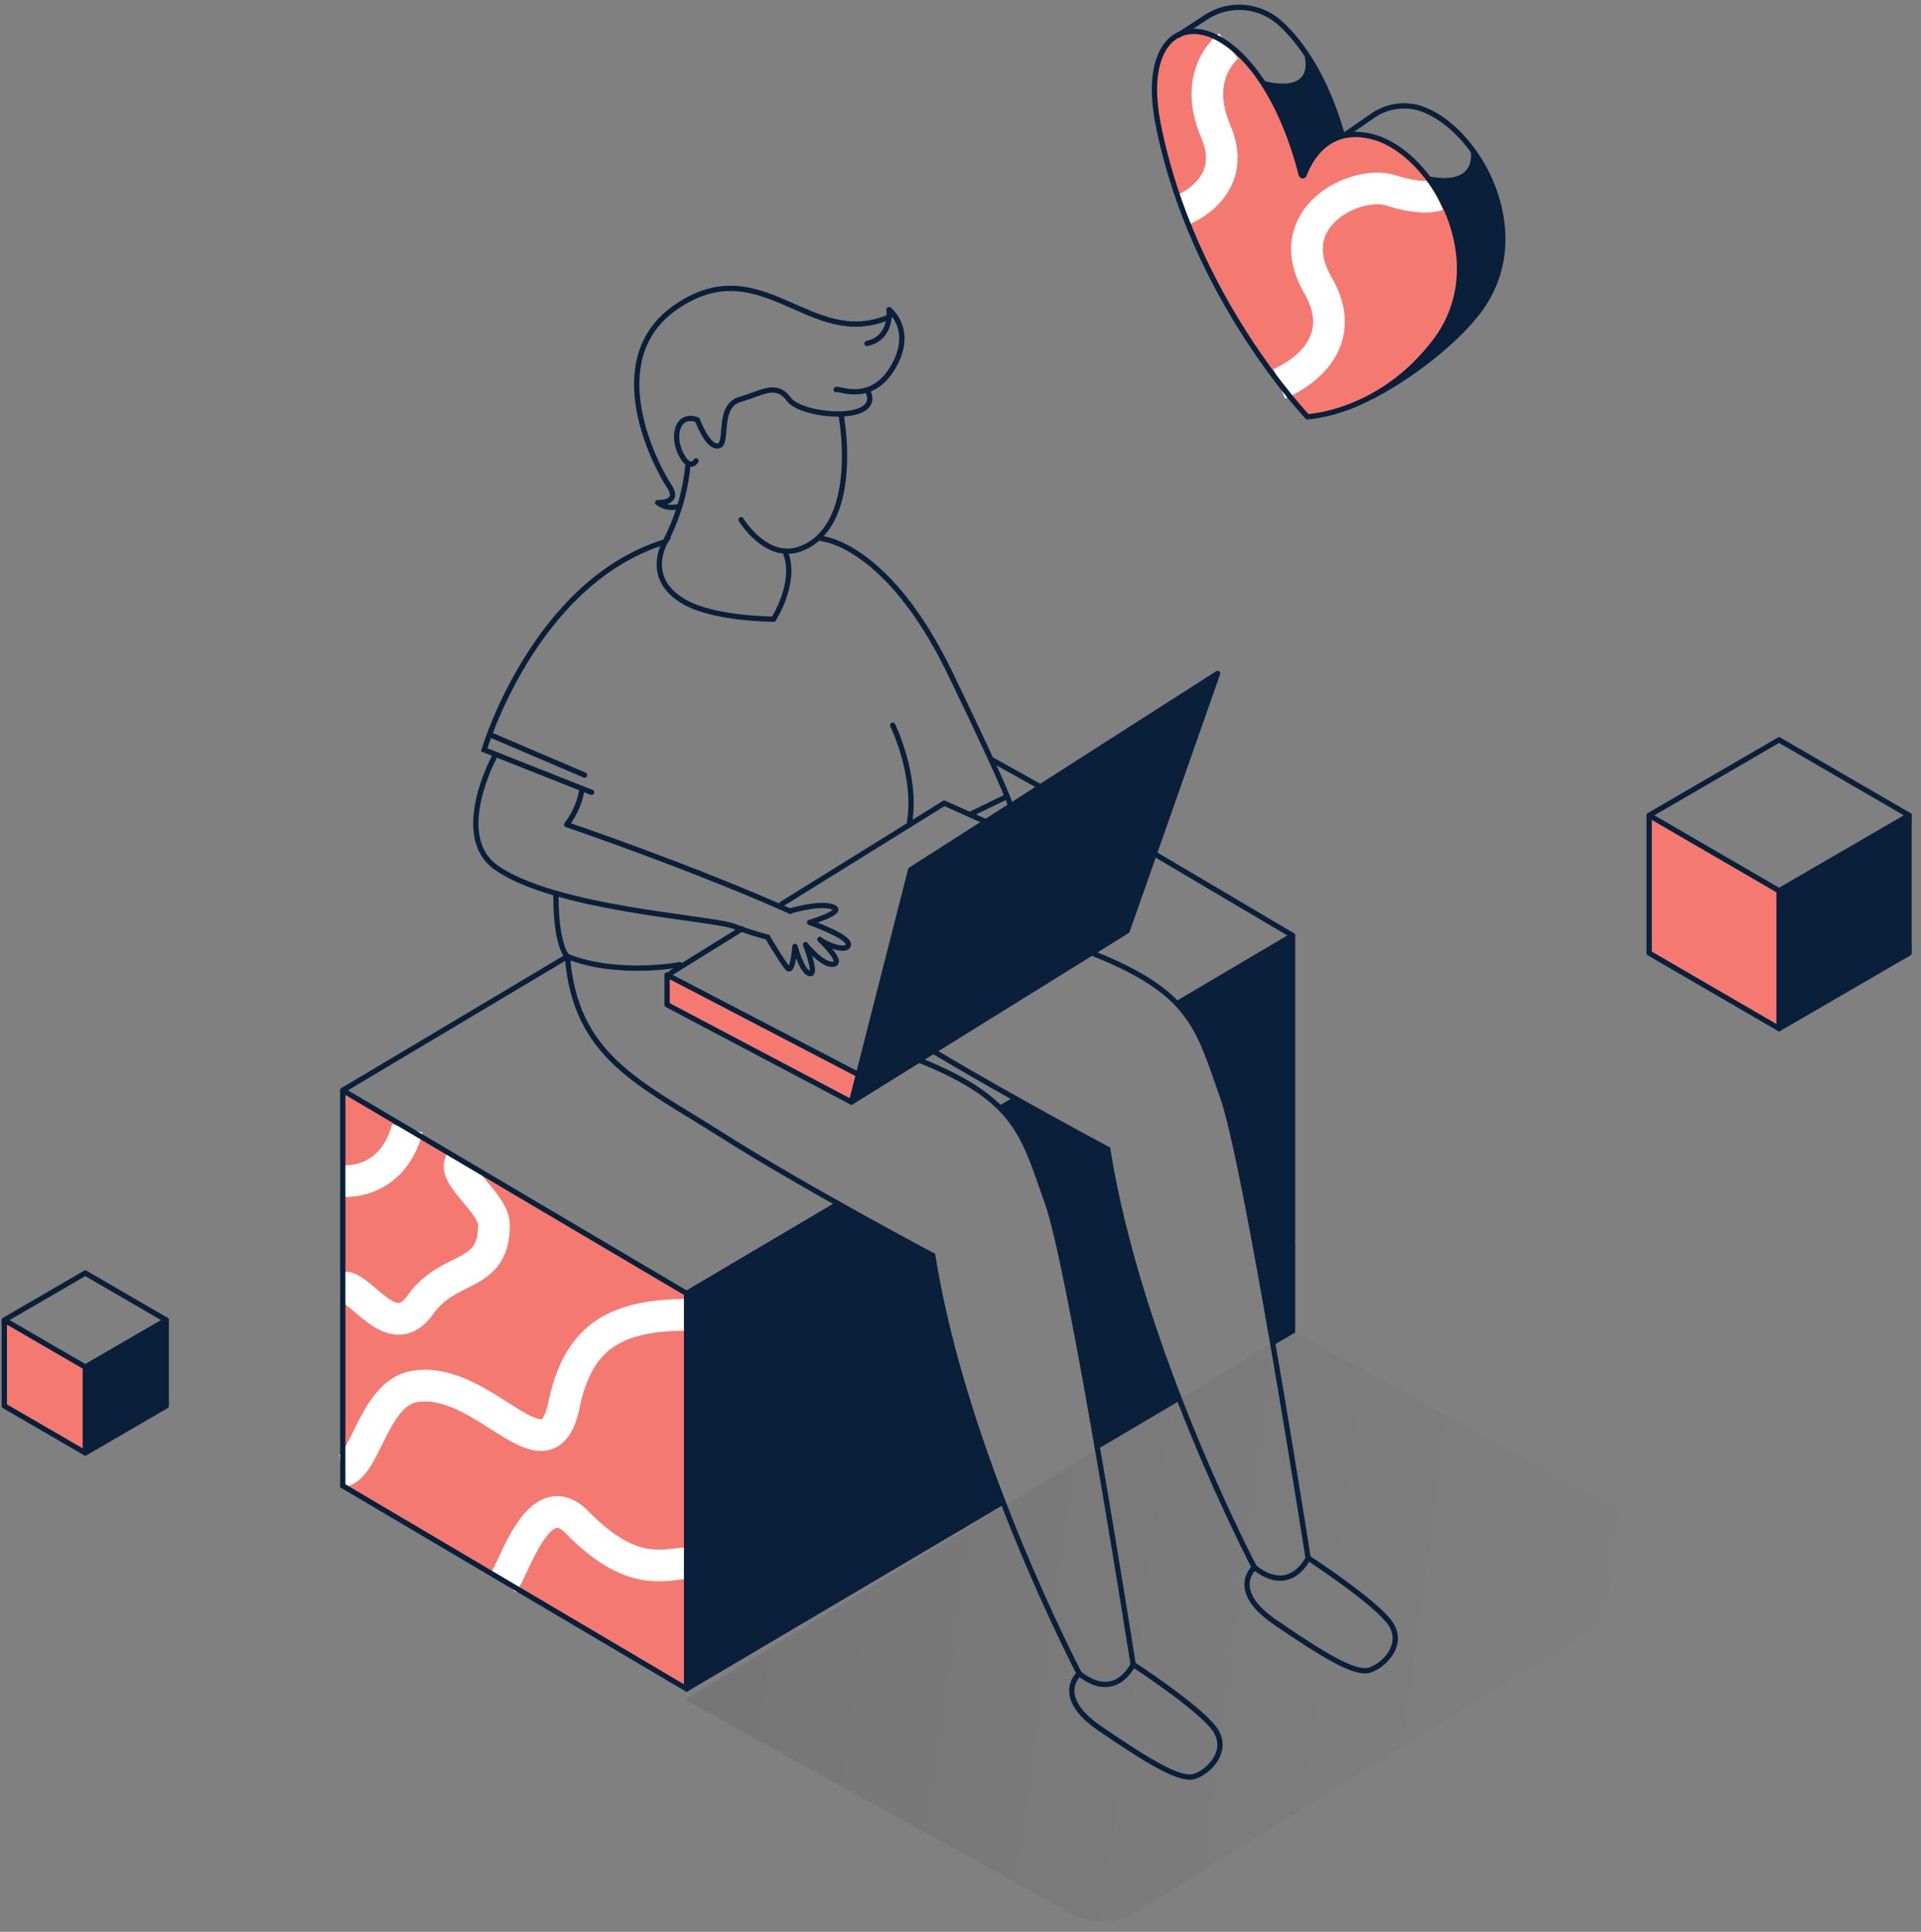 <svg xmlns="http://www.w3.org/2000/svg" width="182" height="183" viewBox="0 0 182 183" fill="none">
	<rect x="0" y="0" width="182" height="183" fill="#808080" stroke="none"/>
	<path d="M32.475 103.287V140.749L65.048 159.989V122.527L32.475 103.287Z" fill="#F47A71"/>
	<path d="M80.665 104.396L81.33 101.8L63.199 92.353V95.179L80.665 104.396Z" fill="#F47A71"/>
	<path d="M123.287 16.55C123.287 16.55 119.812 2.404 112.475 3.036C112.475 3.036 106.265 3.595 111.391 18.062C111.391 18.062 115.704 30.779 123.87 39.504C123.87 39.504 133.523 38.814 137.614 29.35C138.512 26.617 138.505 23.668 137.595 20.939C136.685 18.21 134.92 15.848 132.562 14.201C132.562 14.201 126.663 9.797 123.287 16.55Z" fill="#F47A71"/>
	<path d="M121.199 36.357C121.199 36.357 128.593 33.49 124.855 27.008C121.117 20.526 128.527 17.01 131.715 18.021C134.902 19.031 136.077 18.497 136.077 18.497" stroke="white" stroke-width="3" stroke-miterlimit="10"/>
	<path d="M111.94 19.935C111.94 19.935 117.519 17.865 115.185 12.443C112.852 7.021 116.393 4.359 116.393 4.359" stroke="white" stroke-width="3" stroke-miterlimit="10"/>
	<path d="M32.294 139.385C34.611 139.221 35.334 131.991 39.269 131.342C45.89 130.233 51.822 140.815 53.424 133.125C54.705 127.005 57.868 124.557 65.048 124.557" stroke="white" stroke-width="3" stroke-miterlimit="10"/>
	<path d="M32.475 121.96C34.208 121.681 37.116 127.464 39.827 123.603C42.538 119.742 46.794 121.188 46.802 116.07C46.802 113.917 42.694 111.403 43.697 109.966" stroke="white" stroke-width="3" stroke-miterlimit="10"/>
	<path d="M32.475 111.872C32.475 111.872 37.108 112.373 38.595 106.902" stroke="white" stroke-width="3" stroke-miterlimit="10"/>
	<path d="M47.722 149.867C48.675 148.709 51.008 140.494 54.623 144.166C59.847 149.498 62.838 148.192 65.048 148.077" stroke="white" stroke-width="3" stroke-miterlimit="10"/>
	<path d="M115.358 63.797L86.276 82.396L80.665 104.397L106.79 88.18L115.358 63.797Z" fill="#091F3A"/>
	<path d="M65.048 122.519L79.219 114.131L88.371 118.913C88.371 118.913 90.836 132.238 95.025 142.26L65.048 159.989V122.519Z" fill="#091F3A"/>
	<path d="M94.689 104.922L96.241 104.101L104.982 109.079C104.982 109.079 106.173 116.851 111.513 132.542L103.947 137.011C103.947 137.011 101.425 120.301 99.018 113.367C96.611 106.434 94.689 104.922 94.689 104.922Z" fill="#091F3A"/>
	<path d="M111.555 95.048L122.456 88.615V126.085L120.657 127.145C120.657 127.145 116.393 98.375 111.555 95.048Z" fill="#091F3A"/>
	<path d="M64.9 161.016L101.549 181.291C102.452 181.787 103.467 182.043 104.497 182.033C105.528 182.023 106.538 181.748 107.431 181.233L158.653 149.506C158.976 149.322 159.244 149.055 159.429 148.732C159.613 148.41 159.708 148.043 159.703 147.672C159.698 147.3 159.593 146.937 159.4 146.619C159.207 146.302 158.932 146.042 158.604 145.867L122.457 126.084" fill="url(#paint0_linear_1744_985)"/>
	<path d="M53.76 90.603L32.475 103.287L65.048 122.528L79.425 114.033" stroke="#091F3A" stroke-width="0.5" stroke-linecap="round" stroke-linejoin="round"/>
	<path d="M98.418 74.451L93.949 71.962" stroke="#091F3A" stroke-width="0.5" stroke-linecap="round" stroke-linejoin="round"/>
	<path d="M111.554 95.056L122.456 88.615L109.607 81.024" stroke="#091F3A" stroke-width="0.5" stroke-linecap="round" stroke-linejoin="round"/>
	<path d="M94.763 104.971L96.242 104.101" stroke="#091F3A" stroke-width="0.5" stroke-linecap="round" stroke-linejoin="round"/>
	<path d="M95.026 142.285L65.048 159.989L32.475 140.749V103.287" stroke="#091F3A" stroke-width="0.5" stroke-miterlimit="10" stroke-linecap="round"/>
	<path d="M111.514 132.542L103.947 137.011" stroke="#091F3A" stroke-width="0.5" stroke-miterlimit="10" stroke-linecap="round"/>
	<path d="M122.456 117.96V126.085L120.657 127.144" stroke="#091F3A" stroke-width="0.5" stroke-miterlimit="10" stroke-linecap="round"/>
	<path d="M122.456 88.615V117.96" stroke="#091F3A" stroke-width="0.5" stroke-miterlimit="10" stroke-linecap="round"/>
	<path d="M65.048 122.519V159.989" stroke="#091F3A" stroke-width="0.5" stroke-miterlimit="10" stroke-linecap="round"/>
	<path d="M53.76 90.603C54.491 100.166 60.702 102.63 68.334 107.494C75.966 112.357 88.371 118.938 88.371 118.938C91.369 137.833 102.255 158.543 102.255 158.543C105.713 161.279 107.356 157.673 107.356 157.673C107.356 157.673 101.482 120.178 99.215 113.877C96.948 107.576 96.471 104.183 87.064 100.42" stroke="#091F3A" stroke-width="0.5" stroke-miterlimit="10" stroke-linecap="round"/>
	<path d="M106.79 88.18L115.358 63.797L86.276 82.396L80.665 104.397L106.79 88.18Z" stroke="#091F3A" stroke-width="0.5" stroke-linecap="round" stroke-linejoin="round"/>
	<path d="M74.068 85.641L89.456 76.087L93.604 77.935" stroke="#091F3A" stroke-width="0.5" stroke-linecap="round" stroke-linejoin="round"/>
	<path d="M63.577 92.156L70.273 87.999" stroke="#091F3A" stroke-width="0.5" stroke-linecap="round" stroke-linejoin="round"/>
	<path d="M80.665 104.396L63.199 95.179V92.353L81.33 101.8" stroke="#091F3A" stroke-width="0.5" stroke-linecap="round" stroke-linejoin="round"/>
	<path d="M72.737 88.779C71.622 88.492 70.525 88.138 69.451 87.72C66.938 86.898 52.52 86.076 47.007 82.183C42.776 79.176 46.835 71.708 46.835 71.708" stroke="#091F3A" stroke-width="0.5" stroke-linecap="round" stroke-linejoin="round"/>
	<path d="M74.889 86.29C74.889 86.29 77.584 85.468 78.89 85.912C80.197 86.356 76.705 87.382 76.705 87.382C76.705 87.382 80.468 88.697 80.377 89.486C80.287 90.274 78.25 89.486 77.674 88.993C77.674 88.993 80.008 91.178 78.964 91.342C77.921 91.507 76.319 89.486 76.319 89.486C76.319 89.486 77.461 92.435 76.705 92.23C75.949 92.024 75.317 89.65 75.317 89.65C75.317 89.65 75.12 92.303 74.594 91.687C74.068 91.071 72.721 88.779 72.721 88.779" stroke="#091F3A" stroke-width="0.5" stroke-linecap="round" stroke-linejoin="round"/>
	<path d="M55.1 75.002C54.876 76.135 54.392 77.201 53.687 78.115C53.687 78.115 65.278 82.043 74.89 86.331" stroke="#091F3A" stroke-width="0.5" stroke-linecap="round" stroke-linejoin="round"/>
	<path d="M64.416 91.383C64.416 91.383 58.558 92.509 53.736 90.603C53.736 90.603 52.668 89.642 52.668 84.852" stroke="#091F3A" stroke-width="0.5" stroke-linecap="round" stroke-linejoin="round"/>
	<path d="M56.044 75.059L45.873 71.034C45.873 71.034 50.572 55.137 63.035 51.317C63.035 51.317 60.923 54.776 64.826 57.01C67.668 58.653 73.287 58.653 73.287 58.653C73.287 58.653 75.473 55.269 74.462 52.475" stroke="#091F3A" stroke-width="0.5" stroke-miterlimit="10" stroke-linecap="round"/>
	<path d="M77.848 51.021C77.848 51.021 84.1 51.506 90.047 63.837C95.995 76.168 95.732 76.341 95.732 76.341" stroke="#091F3A" stroke-width="0.5" stroke-linecap="round" stroke-linejoin="round"/>
	<path d="M84.576 68.701C84.576 68.701 86.992 73.63 86.129 78.156" stroke="#091F3A" stroke-width="0.5" stroke-linecap="round" stroke-linejoin="round"/>
	<path d="M65.163 44.178C64.913 46.663 64.191 49.078 63.035 51.292" stroke="#091F3A" stroke-width="0.5" stroke-linecap="round" stroke-linejoin="round"/>
	<path d="M55.387 73.424L46.383 69.58" stroke="#091F3A" stroke-width="0.5" stroke-miterlimit="10" stroke-linecap="round"/>
	<path d="M95.255 75.528L91.879 77.162" stroke="#091F3A" stroke-width="0.5" stroke-miterlimit="10" stroke-linecap="round"/>
	<path d="M102.255 158.543C102.255 158.543 99.725 160.679 104.21 163.743C108.696 166.808 111.744 168.673 113.107 168.295C114.471 167.917 116.591 165.83 115.038 163.743C113.485 161.657 107.357 157.672 107.357 157.672" stroke="#091F3A" stroke-width="0.5" stroke-linecap="round" stroke-linejoin="round"/>
	<path d="M88.576 99.672C95.97 104.084 104.949 108.865 104.949 108.865C107.948 127.76 118.833 148.471 118.833 148.471C122.275 151.207 123.935 147.6 123.935 147.6C123.935 147.6 118.069 110.106 115.802 103.804C113.534 97.503 113.05 94.11 103.643 90.356" stroke="#091F3A" stroke-width="0.5" stroke-miterlimit="10" stroke-linecap="round"/>
	<path d="M118.859 148.471C118.859 148.471 116.328 150.607 120.814 153.68C125.299 156.752 128.347 158.609 129.711 158.223C131.075 157.837 133.194 155.758 131.65 153.68C130.105 151.601 123.96 147.601 123.96 147.601" stroke="#091F3A" stroke-width="0.5" stroke-linecap="round" stroke-linejoin="round"/>
	<path d="M70.216 49.231C70.216 49.231 72.565 53.166 75.819 51.999C79.795 50.562 80.559 44.827 79.696 39.298" stroke="#091F3A" stroke-width="0.5" stroke-linecap="round" stroke-linejoin="round"/>
	<path d="M65.943 43.661C65.943 43.661 65.352 44.688 64.497 42.979C63.643 41.27 64.193 39.077 66.075 39.775C66.075 39.775 67.019 42.42 68.046 42.24C69.073 42.059 67.874 38.502 70.092 37.844C72.31 37.187 73.542 36.201 74.758 37.844C75.974 39.487 83.475 40.087 82.275 37.171" stroke="#091F3A" stroke-width="0.5" stroke-linecap="round" stroke-linejoin="round"/>
	<path d="M79.22 36.908C79.417 36.702 82.506 38.354 84.601 34.805C86.696 31.256 84.231 29.333 84.231 29.333C84.231 29.333 84.584 32.003 82.144 32.537" stroke="#091F3A" stroke-width="0.5" stroke-linecap="round" stroke-linejoin="round"/>
	<path d="M64.103 48.023C63.792 48.087 63.472 48.084 63.163 48.013C62.853 47.942 62.563 47.806 62.312 47.612C62.312 47.612 64.538 47.735 63.388 46.027C62.238 44.318 56.709 34.065 64.103 29.046C72.212 23.541 76.771 33.244 84.231 30.032" stroke="#091F3A" stroke-width="0.5" stroke-linecap="round" stroke-linejoin="round"/>
	<path d="M8.083 129.379V137.627L0.41 133.182V125.049L8.083 129.379Z" fill="#F47A71"/>
	<path d="M8.083 129.502V137.635L15.748 133.182V125.049L8.083 129.502Z" fill="#091F3A"/>
	<path d="M8.083 129.503L0.41 125.05L8.083 120.597L15.748 125.05L8.083 129.503Z" stroke="#091F3A" stroke-width="0.5" stroke-linecap="round" stroke-linejoin="round"/>
	<path d="M0.41 125.049V133.182L8.083 137.635L15.748 133.182V125.049" stroke="#091F3A" stroke-width="0.5" stroke-linecap="round" stroke-linejoin="round"/>
	<path d="M8.083 129.502V137.635" stroke="#091F3A" stroke-width="0.5" stroke-linecap="round" stroke-linejoin="round"/>
	<path d="M168.553 84.195V97.43L156.246 90.29V77.236L168.553 84.195Z" fill="#F47A71"/>
	<path d="M168.553 84.384V97.438L180.867 90.29V77.236L168.553 84.384Z" fill="#091F3A"/>
	<path d="M168.553 84.383L156.246 77.236L168.553 70.089L180.867 77.236L168.553 84.383Z" stroke="#091F3A" stroke-width="0.5" stroke-linecap="round" stroke-linejoin="round"/>
	<path d="M156.246 77.236V90.29L168.553 97.438L180.867 90.29V77.236" stroke="#091F3A" stroke-width="0.5" stroke-linecap="round" stroke-linejoin="round"/>
	<path d="M168.553 84.384V97.438" stroke="#091F3A" stroke-width="0.5" stroke-linecap="round" stroke-linejoin="round"/>
	<path d="M123.286 16.55C123.293 16.58 123.311 16.607 123.335 16.626C123.36 16.645 123.39 16.656 123.421 16.656C123.452 16.656 123.483 16.645 123.507 16.626C123.532 16.607 123.549 16.58 123.557 16.55C124.042 15.252 125.808 11.694 130.31 13.034C135.781 14.677 141.614 24.847 135.995 32.298C130.786 39.199 123.869 39.479 123.869 39.479C123.869 39.479 112.943 28.084 109.73 11.785C107.2 -0.998 118.973 -0.275 123.286 16.55Z" stroke="#091F3A" stroke-width="0.5" stroke-miterlimit="10" stroke-linecap="round"/>
	<path d="M129.974 37.573C134.032 35.446 138.074 32.151 140.087 29.481C145.714 22.022 139.873 11.843 134.402 10.216C133.659 10.013 132.88 9.977 132.122 10.111C131.363 10.244 130.644 10.544 130.015 10.989L127.427 12.78C127.401 12.796 127.371 12.806 127.341 12.809C127.31 12.812 127.279 12.808 127.25 12.797C127.221 12.786 127.196 12.768 127.175 12.745C127.154 12.722 127.139 12.694 127.131 12.665C125.653 7.53 123.41 4.071 121.2 2.116C120.257 1.291 119.07 0.796 117.82 0.707C116.57 0.618 115.325 0.94 114.274 1.623L111.646 3.34" stroke="#091F3A" stroke-width="0.5" stroke-miterlimit="10" stroke-linecap="round"/>
	<path d="M135.116 16.657C135.116 16.599 139.971 18.061 139.314 13.954C139.314 13.954 148.72 25.455 134.639 34.623L133.67 34.911C133.67 34.911 143.093 27.419 135.116 16.657Z" fill="#091F3A"/>
	<path d="M119.475 7.587C119.475 7.587 124.905 9.37 123.451 4.704C123.451 4.704 126.564 9.239 127.098 12.656C127.098 12.656 124.198 14.094 123.558 16.575C123.243 16.113 122.999 15.606 122.835 15.072C122.196 12.387 121.056 9.848 119.475 7.587Z" fill="#091F3A"/>
	<defs>
		<linearGradient id="paint0_linear_1744_985" x1="64.9" y1="154.061" x2="152.389" y2="166.156" gradientUnits="userSpaceOnUse">
			<stop stop-opacity="0.08"/>
			<stop offset="1" stop-opacity="0"/>
		</linearGradient>
	</defs>
</svg>